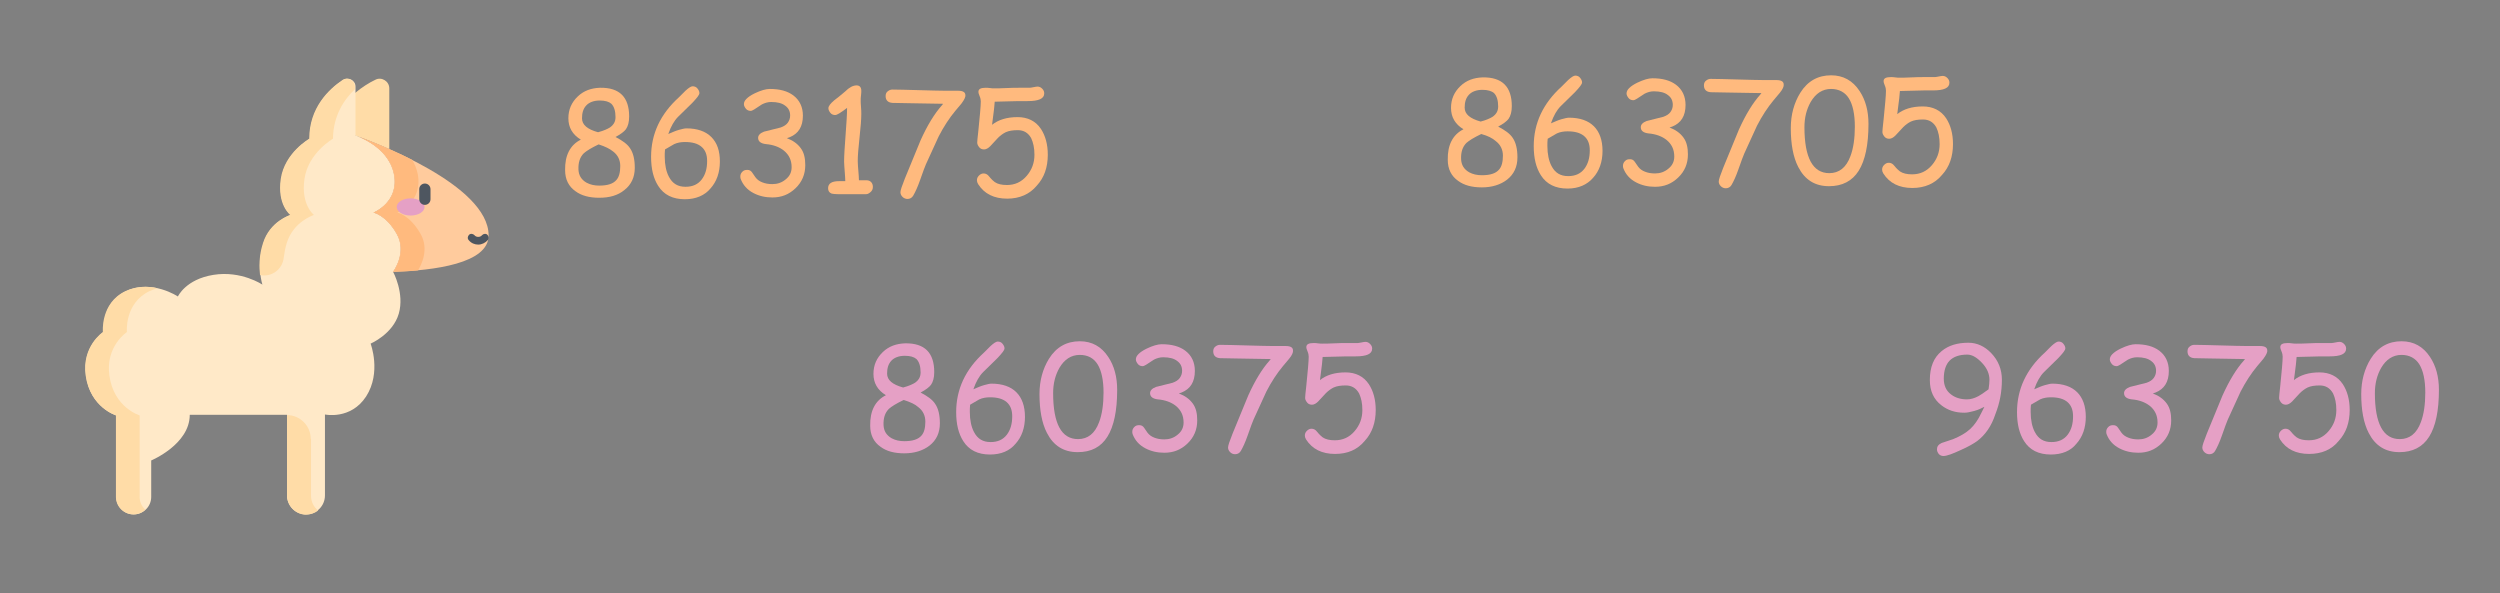 <?xml version="1.0" encoding="utf-8"?>
<!-- Generator: Adobe Illustrator 19.0.0, SVG Export Plug-In . SVG Version: 6.00 Build 0)  -->
<svg version="1.1" id="Слой_1" xmlns="http://www.w3.org/2000/svg" xmlns:xlink="http://www.w3.org/1999/xlink" x="0px" y="0px"
	 viewBox="57 0 843.2 200" style="enable-background:new 57 0 843.2 200;" xml:space="preserve">
<rect x="57" y="0" width="843.2" height="200" fill="#808080" stroke="none"/>
<style type="text/css">
	.st0{fill:#FFDCA7;}
	.st1{fill:#FFE9C8;}
	.st2{fill:#FFCB9D;}
	.st3{fill:#FFBA7E;}
	.st4{fill:#4E5660;}
	.st5{fill:#E5A0C5;}
</style>
<path class="st0" d="M188.3,50.3V29.8c0-2.4-2.6-4-4.7-2.9c-2.1,1-4.5,2.5-6.9,4.5v14.3c0,0,0.2,0.1,0.6,0.2c0,0,0,0,0,0
	C178.9,46.4,183.1,48,188.3,50.3z"/>
<path class="st1" d="M189.9,58.7c1.9,9.5-6.9,13-6.9,13s4.2,0.8,7.8,7.1c3.7,6.4-1.2,12.9-1.2,12.9s3.9,7.2,1.9,14.1
	s-9.5,10.1-9.5,10.1s3.7,9.7-1.5,17.8c-5.2,8-13.9,6.1-13.9,6.1v27.3c0,3.6-2.9,6.4-6.4,6.4c-3.6,0-6.4-2.9-6.4-6.4v-27.2H121
	c0,10-13,15.4-13,15.4v12.3c0,3.3-2.7,5.9-5.9,5.9c-3.3,0-5.9-2.7-5.9-5.9v-27.5c0,0-8.7-2.6-10.2-13.4c-1.4-9.9,5.9-14.7,5.9-14.7
	s-0.9-9.7,7.6-13.8c8.7-4.1,17.5,1.8,17.5,1.8s2.6-5.8,12-7.3c9.4-1.5,16.5,3.3,16.5,3.3s-2.1-6.3,0.4-14c2.3-7.4,9.2-9.5,9.2-9.5
	s-4.5-3.4-3.2-12.2s9.6-13.5,9.6-13.5c0-10.5,6.7-16.8,11.2-19.8c1.8-1.2,4.2,0.1,4.2,2.2v16.5C176.7,45.6,188,49.1,189.9,58.7z"/>
<g>
	<path class="st0" d="M85.9,126.7c1.5,10.7,10.2,13.4,10.2,13.4v27.5c0,3.3,2.7,5.9,5.9,5.9c1.6,0,3-0.6,4-1.6
		c-1.2-1.1-1.9-2.6-1.9-4.3v-27.5c0,0-8.7-2.6-10.2-13.4c-1.4-9.9,5.9-14.7,5.9-14.7s-0.9-9.7,7.6-13.8c0.9-0.4,1.8-0.7,2.7-1
		c-3.1-0.7-7-0.8-10.8,1c-8.5,4-7.6,13.8-7.6,13.8S84.5,116.8,85.9,126.7z"/>
	<path class="st0" d="M176.7,30.1v-0.9c0-2.1-2.4-3.4-4.2-2.2c-4.6,3.1-11.2,9.3-11.2,19.8c0,0-8.3,4.7-9.6,13.5s3.2,12.2,3.2,12.2
		s-6.9,2.1-9.2,9.5c-1.4,4.3-1.3,8.2-1,10.8c0.1,0,0.1,0,0.2,0c3.8,0.7,7.4-2,7.8-5.9c0.2-1.5,0.5-3.2,1-4.9
		c2.3-7.4,9.2-9.5,9.2-9.5s-4.5-3.4-3.2-12.2c1.3-8.8,9.6-13.5,9.6-13.5C169.4,39,173,33.6,176.7,30.1z"/>
	<path class="st0" d="M161.8,148c0-4.4-3.6-8-8-8v27c0,3.5,2.8,6.5,6.3,6.6c1.6,0,3-0.5,4.2-1.4c-1.5-1.2-2.4-3-2.4-5V148z"/>
</g>
<path class="st2" d="M221.8,79.4c0-17.1-39.1-31.6-44.5-33.5c2.4,0.9,10.9,4.6,12.5,12.8c1.9,9.5-6.9,13-6.9,13s4.2,0.8,7.8,7.1
	c3.7,6.4-1.2,12.9-1.2,12.9C203.5,91.2,221.8,88.9,221.8,79.4z"/>
<path class="st3" d="M189.9,58.7c1.9,9.5-6.9,13-6.9,13s4.2,0.8,7.8,7.1c3.7,6.4-1.2,12.9-1.2,12.9c2.7-0.1,5.5-0.2,8.4-0.5
	c1-1.7,3.9-7.1,0.8-12.4c-3.7-6.4-7.8-7.1-7.8-7.1s8.7-3.4,6.9-13c-0.4-1.8-1-3.4-1.9-4.8c-8.5-4.3-16.4-7.2-18.6-8
	C179.7,46.8,188.3,50.5,189.9,58.7z"/>
<g>
	<path class="st4" d="M215.1,81c-0.5-0.5-0.4-1.3,0.1-1.8c0.5-0.5,1.3-0.4,1.8,0.1c0.3,0.4,0.8,0.6,1.3,0.6c0.5,0,1-0.2,1.3-0.6
		c0.5-0.5,1.3-0.6,1.8-0.1c0.5,0.5,0.6,1.3,0.1,1.8c-0.8,0.9-2,1.5-3.2,1.5C217.1,82.5,215.9,82,215.1,81z"/>
</g>
<ellipse class="st5" cx="195.5" cy="69.8" rx="4.7" ry="2.9"/>
<path class="st4" d="M200.3,69.1L200.3,69.1c1,0,1.9-0.8,1.9-1.9v-3.4c0-1-0.8-1.9-1.9-1.9l0,0c-1,0-1.9,0.8-1.9,1.9v3.4
	C198.4,68.2,199.2,69.1,200.3,69.1z"/>
<g>
	<path class="st3" d="M259.1,66.7c-3.3,0-6-0.7-8-2.2c-2.3-1.6-3.5-4-3.5-7.1c-0.1-5,1.7-8.5,5.3-10.3c-2.8-1.7-4.2-4.1-4.2-7.2
		c0-3,1.1-5.4,3.2-7.4c2-1.9,4.5-2.8,7.5-2.9c6.6-0.1,9.8,3.2,9.8,9.7c0,1.9-0.4,3.3-1.1,4.3c-0.6,0.8-1.8,1.7-3.5,2.6
		c2.3,1.2,4,2.4,4.9,3.8c1.1,1.6,1.6,3.8,1.6,6.6c0,3.2-1.2,5.7-3.5,7.5C265.4,65.9,262.6,66.7,259.1,66.7z M258.9,48.7
		c-2.5,1.2-4.1,2.2-5,3c-1.3,1.3-1.9,3.1-1.8,5.5c0.1,2,1,3.4,2.7,4.4c1.3,0.7,2.7,1,4.3,1c2.8,0,4.7-0.6,5.8-1.9
		c0.9-1,1.3-2.6,1.3-4.7c0-2-0.8-3.7-2.4-4.9C262.7,50.2,261.1,49.4,258.9,48.7z M259.3,33.9c-2,0-3.6,0.6-4.6,1.7
		c-1,1.1-1.4,2.5-1.4,4.3c0,2.2,1.8,3.7,5.4,4.7c1.9-0.5,3.2-1.1,4-1.6c1.3-0.9,1.9-2,1.9-3.5c0-2.1-0.5-3.6-1.4-4.5
		C262.4,34.3,261.1,33.9,259.3,33.9z"/>
	<path class="st3" d="M288,67.2c-4.1,0-7.1-1.5-9-4.5c-1.6-2.5-2.4-5.7-2.4-9.8c0-7.7,3.1-14.4,9.4-20.1l2.2-2.2
		c1.1-1,1.9-1.5,2.4-1.5c0.6,0,1.2,0.2,1.6,0.7s0.7,1,0.7,1.6c0,0.6-0.8,1.6-2.4,3.3l-4.8,4.7c-1.3,1.3-2.4,3.2-3.3,5.8
		c1.4-0.6,2.5-1.1,3.6-1.4s1.9-0.5,2.5-0.5c3.7,0,6.5,1,8.4,2.9c2,2,2.9,4.7,2.9,8.3c0,3.7-1.1,6.8-3.2,9.1
		C294.7,65.9,291.7,67.2,288,67.2z M288,47.9c-1.3,0-2.5,0.2-3.6,0.7c-0.4,0.2-1.4,0.8-3.1,1.8c-0.1,0.8-0.1,1.6-0.1,2.4
		c0,2.8,0.5,5.1,1.4,6.8c1.2,2.3,3,3.4,5.6,3.4c2.4,0,4.2-0.8,5.5-2.5c1.2-1.6,1.8-3.6,1.8-6.2c0-2.1-0.6-3.7-1.9-4.8
		S290.5,47.9,288,47.9z"/>
	<path class="st3" d="M317.5,66.6c-2.4,0-4.5-0.5-6.4-1.5c-2.1-1.1-3.5-2.7-4.3-4.8c-0.1-0.3-0.1-0.6-0.1-0.8c0-0.6,0.2-1.1,0.7-1.6
		s1-0.6,1.7-0.6s1.2,0.3,1.6,0.9l1.1,1.6c0.6,0.8,1.3,1.3,2.3,1.7s2.1,0.6,3.4,0.6c1.7,0,3.2-0.5,4.5-1.6c1.4-1.1,2-2.5,2-4.1
		c0-2.4-0.9-4.2-2.6-5.6c-1.5-1.2-3.6-2-6.1-2.2c-1.7-0.2-2.6-0.9-2.6-2.1c0-0.9,0.7-1.6,2-2.1l5.6-1.4c1.1-0.4,1.9-0.9,2.4-1.6
		s0.8-1.5,0.8-2.4c0-1.4-0.5-2.5-1.6-3.3c-1.1-0.9-2.7-1.3-4.8-1.3c-1.1,0-2.1,0.3-3.1,0.8l-2.6,1.7c-0.5,0.3-0.9,0.5-1.2,0.5
		c-0.6,0-1.2-0.2-1.6-0.7s-0.7-1-0.7-1.6c0-1.2,1.2-2.4,3.6-3.6c2.1-1,3.8-1.5,5.1-1.5c3.4,0,6,0.7,8,2.2c2.1,1.6,3.2,3.9,3.2,6.8
		c0,3.7-1.5,6.1-4.5,7.3c-0.3,0.1-0.6,0.2-0.9,0.3c2.1,0.8,3.6,1.9,4.7,3.4s1.5,3.4,1.5,5.7c0,3.1-1.1,5.7-3.3,7.8
		S320.6,66.6,317.5,66.6z"/>
	<path class="st3" d="M349.1,65.5h-4.7l-4.6,0c-1.1,0-1.9-0.1-2.3-0.2c-0.8-0.3-1.2-0.9-1.2-1.8c0-1.6,1.2-2.4,3.7-2.4l1.1,0l1,0
		c0-0.8-0.1-1.9-0.2-3.3s-0.2-2.6-0.2-3.3c0-2,0.2-5,0.5-9c0.3-4,0.5-7,0.5-9.1c-2.1,1.6-3.4,2.4-4,2.4c-0.6,0-1.2-0.2-1.6-0.7
		s-0.7-1-0.7-1.6c0-0.7,0.7-1.6,2-2.7c0.8-0.6,2-1.5,3.6-2.9c1.4-1.4,2.7-2.1,3.9-2.1c1,0,1.6,0.6,1.6,1.8c0,0.4,0,0.9-0.1,1.6
		s-0.1,1.2-0.1,1.6c0,0.5,0,1.3,0.1,2.3s0.1,1.8,0.1,2.3c0,1.8-0.2,4.4-0.6,8s-0.6,6.2-0.6,7.9c0,0.9,0.1,2,0.2,3.3s0.2,2.4,0.2,3.2
		l2.5,0c0.7,0,1.2,0.2,1.6,0.6s0.6,1,0.6,1.6c0,0.7-0.2,1.2-0.6,1.6S349.8,65.5,349.1,65.5z"/>
	<path class="st3" d="M381.3,34.9l-2.1,2.5c-2,2.4-3.9,5.3-5.6,8.6l-4.3,9.4c-0.3,0.7-1,2.5-2,5.4c-0.8,2.3-1.6,4-2.3,5.2
		c-0.4,0.7-1.1,1.1-1.9,1.1c-0.6,0-1.2-0.2-1.7-0.7s-0.7-1-0.7-1.6c0-0.6,0.5-2.1,1.5-4.6l5.3-12.9c2.3-5.1,4.7-9,7.2-11.8l0.4-0.5
		l-11.8-0.2l-5.3-0.1c-1.5-0.1-2.3-0.9-2.3-2.3c0-0.7,0.2-1.2,0.7-1.6s1-0.6,1.6-0.6c2,0,4.9,0.1,8.9,0.2s6.9,0.2,8.9,0.2h4.3
		c1.7,0,2.5,0.5,2.5,1.5C382.7,32.7,382.2,33.7,381.3,34.9z"/>
	<path class="st3" d="M396.7,67c-4.4,0-7.7-1.6-9.8-4.9c-0.3-0.5-0.4-0.9-0.4-1.3c0-0.6,0.2-1.1,0.7-1.6s1-0.7,1.6-0.7
		c0.6,0,1.3,0.3,1.8,1c0.8,1,1.5,1.6,1.9,1.9c1,0.7,2.4,1,4.1,1c2.7,0,4.9-1,6.7-3.1c1.7-2,2.6-4.3,2.6-7.1c0-2.3-0.4-4.1-1.1-5.6
		c-1-1.8-2.5-2.7-4.5-2.7c-1.7,0-3,0.2-4.1,0.7c-0.8,0.4-1.7,1-2.6,1.9l-2.6,2.8c-0.7,0.7-1.4,1.1-2.1,1.1c-0.6,0-1.2-0.2-1.6-0.7
		s-0.7-1-0.7-1.6c0-0.3,0.1-1.7,0.4-4.2c0.5-4.9,0.8-8.2,0.8-9.7c0-0.5-0.1-1.1-0.4-1.8s-0.4-1.1-0.4-1.4c0-1,0.8-1.4,2.5-1.4
		c0.3,0,0.8,0,1.4,0.1s1.1,0.1,1.4,0.1c0.9,0,2.3,0,4.1-0.1s3.2-0.1,4.1-0.1c0.4,0,1.1,0,1.9,0s1.5,0,1.9,0c0.3,0,0.7-0.1,1.3-0.2
		s1-0.2,1.3-0.2c0.6,0,1.1,0.2,1.6,0.7s0.7,1,0.7,1.6c0,1.8-1.9,2.6-5.6,2.6c-0.5,0-1.1,0-1.8,0s-1.2,0-1.3,0l-4,0.1l-4,0.1
		c0,0.7-0.3,3.3-0.9,7.8c2.1-1.7,5-2.6,8.6-2.6c3.4,0,6.1,1.3,7.9,4c1.5,2.3,2.3,5.2,2.3,8.7c0,4.2-1.2,7.7-3.7,10.4
		C404.3,65.5,400.9,67,396.7,67z"/>
</g>
<g>
	<path class="st5" d="M362,152.9c-3.3,0-6-0.7-8-2.2c-2.3-1.6-3.5-4-3.5-7.1c-0.1-5,1.7-8.5,5.3-10.3c-2.8-1.7-4.2-4.1-4.2-7.2
		c0-3,1.1-5.4,3.2-7.4c2-1.9,4.5-2.8,7.5-2.9c6.6-0.1,9.8,3.2,9.8,9.7c0,1.9-0.4,3.3-1.1,4.3c-0.6,0.8-1.8,1.7-3.5,2.6
		c2.3,1.2,4,2.4,4.9,3.8c1.1,1.6,1.6,3.8,1.6,6.6c0,3.2-1.2,5.7-3.5,7.5C368.3,152,365.4,152.9,362,152.9z M361.8,134.9
		c-2.5,1.2-4.1,2.2-5,3c-1.3,1.3-1.9,3.1-1.8,5.5c0.1,2,1,3.4,2.7,4.4c1.3,0.7,2.7,1,4.3,1c2.8,0,4.7-0.6,5.8-1.9
		c0.9-1,1.3-2.6,1.3-4.7c0-2-0.8-3.7-2.4-4.9C365.6,136.3,364,135.6,361.8,134.9z M362.2,120c-2,0-3.6,0.6-4.6,1.7
		c-1,1.1-1.4,2.5-1.4,4.3c0,2.2,1.8,3.7,5.4,4.7c1.9-0.5,3.2-1.1,4-1.6c1.3-0.9,1.9-2,1.9-3.5c0-2.1-0.5-3.6-1.4-4.5
		C365.3,120.4,364,120,362.2,120z"/>
	<path class="st5" d="M390.9,153.3c-4.1,0-7.1-1.5-9-4.5c-1.6-2.5-2.4-5.7-2.4-9.8c0-7.7,3.1-14.4,9.4-20.1l2.2-2.2
		c1.1-1,1.9-1.5,2.4-1.5c0.6,0,1.2,0.2,1.6,0.7s0.7,1,0.7,1.6c0,0.6-0.8,1.6-2.4,3.3l-4.8,4.7c-1.3,1.3-2.4,3.2-3.3,5.8
		c1.4-0.6,2.5-1.1,3.6-1.4s1.9-0.5,2.5-0.5c3.7,0,6.5,1,8.4,2.9s2.9,4.7,2.9,8.3c0,3.7-1.1,6.8-3.2,9.1
		C397.5,152.1,394.6,153.3,390.9,153.3z M390.9,134c-1.3,0-2.5,0.2-3.6,0.7c-0.4,0.2-1.4,0.8-3.1,1.8c-0.1,0.8-0.1,1.6-0.1,2.4
		c0,2.8,0.5,5.1,1.4,6.8c1.2,2.3,3,3.4,5.6,3.4c2.4,0,4.2-0.8,5.5-2.5c1.2-1.6,1.8-3.6,1.8-6.2c0-2.1-0.6-3.7-1.9-4.8
		S393.4,134,390.9,134z"/>
	<path class="st5" d="M420.5,152.5c-4.8,0-8.2-2.2-10.4-6.5c-1.7-3.3-2.5-7.7-2.5-13.1c0-4.5,1.1-8.5,3.2-11.9c2.5-4,6-5.9,10.4-5.9
		c4.1,0,7.3,1.8,9.6,5.3c2,3,3,6.7,3,11.1c0,7-1.1,12.3-3.3,15.8S425,152.5,420.5,152.5z M421.2,119.7c-2.9,0-5.2,1.5-6.9,4.4
		c-1.4,2.5-2.1,5.3-2.1,8.5c0,5.1,0.7,9,2.1,11.6s3.5,3.9,6.3,3.9c3.3,0,5.7-1.9,7.1-5.7c1-2.6,1.5-6,1.5-10c0-4.2-0.7-7.4-2-9.5
		S423.9,119.7,421.2,119.7z"/>
	<path class="st5" d="M449.7,152.7c-2.4,0-4.5-0.5-6.4-1.5c-2.1-1.1-3.5-2.7-4.3-4.8c-0.1-0.3-0.1-0.6-0.1-0.8
		c0-0.6,0.2-1.1,0.7-1.6s1-0.6,1.7-0.6s1.2,0.3,1.6,0.9l1.1,1.6c0.6,0.8,1.3,1.3,2.3,1.7s2.1,0.6,3.4,0.6c1.7,0,3.2-0.5,4.5-1.6
		c1.4-1.1,2-2.5,2-4.1c0-2.4-0.9-4.2-2.6-5.6c-1.5-1.2-3.6-2-6.1-2.2c-1.7-0.2-2.6-0.9-2.6-2.1c0-0.9,0.7-1.6,2-2.1l5.6-1.4
		c1.1-0.4,1.9-0.9,2.4-1.6s0.8-1.5,0.8-2.4c0-1.4-0.5-2.5-1.6-3.3c-1.1-0.9-2.7-1.3-4.8-1.3c-1.1,0-2.1,0.3-3.1,0.8l-2.6,1.7
		c-0.5,0.3-0.9,0.5-1.2,0.5c-0.6,0-1.2-0.2-1.6-0.7s-0.7-1-0.7-1.6c0-1.2,1.2-2.4,3.6-3.6c2.1-1,3.8-1.5,5.1-1.5c3.4,0,6,0.7,8,2.2
		c2.1,1.6,3.2,3.9,3.2,6.8c0,3.7-1.5,6.1-4.5,7.3c-0.3,0.1-0.6,0.2-0.9,0.3c2.1,0.8,3.6,1.9,4.7,3.4s1.5,3.4,1.5,5.7
		c0,3.1-1.1,5.7-3.3,7.8S452.8,152.7,449.7,152.7z"/>
	<path class="st5" d="M491.8,121l-2.1,2.5c-2,2.4-3.9,5.3-5.6,8.6l-4.3,9.4c-0.3,0.7-1,2.5-2,5.4c-0.8,2.3-1.6,4-2.3,5.2
		c-0.4,0.7-1.1,1.1-1.9,1.1c-0.6,0-1.2-0.2-1.7-0.7s-0.7-1-0.7-1.6c0-0.6,0.5-2.1,1.5-4.6l5.3-12.9c2.3-5.1,4.7-9,7.2-11.8l0.4-0.5
		l-11.8-0.2l-5.3-0.1c-1.5-0.1-2.3-0.9-2.3-2.3c0-0.7,0.2-1.2,0.7-1.6s1-0.6,1.6-0.6c2,0,4.9,0.1,8.9,0.2s6.9,0.2,8.9,0.2h4.3
		c1.7,0,2.5,0.5,2.5,1.5C493.2,118.8,492.8,119.8,491.8,121z"/>
	<path class="st5" d="M507.3,153.1c-4.4,0-7.7-1.6-9.8-4.9c-0.3-0.5-0.4-0.9-0.4-1.3c0-0.6,0.2-1.1,0.7-1.6s1-0.7,1.6-0.7
		c0.6,0,1.3,0.3,1.8,1c0.8,1,1.5,1.6,1.9,1.9c1,0.7,2.4,1,4.1,1c2.7,0,4.9-1,6.7-3.1c1.7-2,2.6-4.3,2.6-7.1c0-2.3-0.4-4.1-1.1-5.6
		c-1-1.8-2.5-2.7-4.5-2.7c-1.7,0-3,0.2-4.1,0.7c-0.8,0.4-1.7,1-2.6,1.9l-2.6,2.8c-0.7,0.7-1.4,1.1-2.1,1.1c-0.6,0-1.2-0.2-1.6-0.7
		s-0.7-1-0.7-1.6c0-0.3,0.1-1.7,0.4-4.2c0.5-4.9,0.8-8.2,0.8-9.7c0-0.5-0.1-1.1-0.4-1.8s-0.4-1.1-0.4-1.4c0-1,0.8-1.4,2.5-1.4
		c0.3,0,0.8,0,1.4,0.1s1.1,0.1,1.4,0.1c0.9,0,2.3,0,4.1-0.1s3.2-0.1,4.1-0.1c0.4,0,1.1,0,1.9,0s1.5,0,1.9,0c0.3,0,0.7-0.1,1.3-0.2
		s1-0.2,1.3-0.2c0.6,0,1.1,0.2,1.6,0.7s0.7,1,0.7,1.6c0,1.8-1.9,2.6-5.6,2.6c-0.5,0-1.1,0-1.8,0s-1.2,0-1.3,0l-4,0.1l-4,0.1
		c0,0.7-0.3,3.3-0.9,7.8c2.1-1.7,5-2.6,8.6-2.6c3.4,0,6.1,1.3,7.9,4c1.5,2.3,2.3,5.2,2.3,8.7c0,4.2-1.2,7.7-3.7,10.4
		C514.8,151.7,511.5,153.1,507.3,153.1z"/>
</g>
<g>
	<path class="st3" d="M556.8,63.2c-3.3,0-6-0.7-8-2.2c-2.3-1.6-3.5-4-3.5-7.1c-0.1-5,1.7-8.5,5.3-10.3c-2.8-1.7-4.2-4.1-4.2-7.2
		c0-3,1.1-5.4,3.2-7.4c2-1.9,4.5-2.8,7.5-2.9c6.6-0.1,9.8,3.2,9.8,9.7c0,1.9-0.4,3.3-1.1,4.3c-0.6,0.8-1.8,1.7-3.5,2.6
		c2.3,1.2,4,2.4,4.9,3.8c1.1,1.6,1.6,3.8,1.6,6.6c0,3.2-1.2,5.7-3.5,7.5C563.1,62.3,560.2,63.2,556.8,63.2z M556.6,45.2
		c-2.5,1.2-4.1,2.2-5,3c-1.3,1.3-1.9,3.1-1.8,5.5c0.1,2,1,3.4,2.7,4.4c1.3,0.7,2.7,1,4.3,1c2.8,0,4.7-0.6,5.8-1.9
		c0.9-1,1.3-2.6,1.3-4.7c0-2-0.8-3.7-2.4-4.9C560.4,46.6,558.8,45.8,556.6,45.2z M557,30.3c-2,0-3.6,0.6-4.6,1.7
		c-1,1.1-1.4,2.5-1.4,4.3c0,2.2,1.8,3.7,5.4,4.7c1.9-0.5,3.2-1.1,4-1.6c1.3-0.9,1.9-2,1.9-3.5c0-2.1-0.5-3.6-1.4-4.5
		C560.1,30.7,558.8,30.3,557,30.3z"/>
	<path class="st3" d="M585.7,63.6c-4.1,0-7.1-1.5-9-4.5c-1.6-2.5-2.4-5.7-2.4-9.8c0-7.7,3.1-14.4,9.4-20.1l2.2-2.2
		c1.1-1,1.9-1.5,2.4-1.5c0.6,0,1.2,0.2,1.6,0.7s0.7,1,0.7,1.6c0,0.6-0.8,1.6-2.4,3.3l-4.8,4.7c-1.3,1.3-2.4,3.2-3.3,5.8
		c1.4-0.6,2.5-1.1,3.6-1.4s1.9-0.5,2.5-0.5c3.7,0,6.5,1,8.4,2.9s2.9,4.7,2.9,8.3c0,3.7-1.1,6.8-3.2,9.1
		C592.3,62.3,589.4,63.6,585.7,63.6z M585.7,44.3c-1.3,0-2.5,0.2-3.6,0.7c-0.4,0.2-1.4,0.8-3.1,1.8c-0.1,0.8-0.1,1.6-0.1,2.4
		c0,2.8,0.5,5.1,1.4,6.8c1.2,2.3,3,3.4,5.6,3.4c2.4,0,4.2-0.8,5.5-2.5c1.2-1.6,1.8-3.6,1.8-6.2c0-2.1-0.6-3.7-1.9-4.8
		S588.2,44.3,585.7,44.3z"/>
	<path class="st3" d="M615.2,63c-2.4,0-4.5-0.5-6.4-1.5c-2.1-1.1-3.5-2.7-4.3-4.8c-0.1-0.3-0.1-0.6-0.1-0.8c0-0.6,0.2-1.1,0.7-1.6
		s1-0.6,1.7-0.6s1.2,0.3,1.6,0.9l1.1,1.6c0.6,0.8,1.3,1.3,2.3,1.7s2.1,0.6,3.4,0.6c1.7,0,3.2-0.5,4.5-1.6c1.4-1.1,2-2.5,2-4.1
		c0-2.4-0.9-4.2-2.6-5.6c-1.5-1.2-3.6-2-6.1-2.2c-1.7-0.2-2.6-0.9-2.6-2.1c0-0.9,0.7-1.6,2-2.1l5.6-1.4c1.1-0.4,1.9-0.9,2.4-1.6
		s0.8-1.5,0.8-2.4c0-1.4-0.5-2.5-1.6-3.3c-1.1-0.9-2.7-1.3-4.8-1.3c-1.1,0-2.1,0.3-3.1,0.8l-2.6,1.7c-0.5,0.3-0.9,0.5-1.2,0.5
		c-0.6,0-1.2-0.2-1.6-0.7s-0.7-1-0.7-1.6c0-1.2,1.2-2.4,3.6-3.6c2.1-1,3.8-1.5,5.1-1.5c3.4,0,6,0.7,8,2.2c2.1,1.6,3.2,3.9,3.2,6.8
		c0,3.7-1.5,6.1-4.5,7.3c-0.3,0.1-0.6,0.2-0.9,0.3c2.1,0.8,3.6,1.9,4.7,3.4s1.5,3.4,1.5,5.7c0,3.1-1.1,5.7-3.3,7.8
		S618.3,63,615.2,63z"/>
	<path class="st3" d="M657.3,31.3l-2.1,2.5c-2,2.4-3.9,5.3-5.6,8.6l-4.3,9.4c-0.3,0.7-1,2.5-2,5.4c-0.8,2.3-1.6,4-2.3,5.2
		c-0.4,0.7-1.1,1.1-1.9,1.1c-0.6,0-1.2-0.2-1.7-0.7s-0.7-1-0.7-1.6c0-0.6,0.5-2.1,1.5-4.6l5.3-12.9c2.3-5.1,4.7-9,7.2-11.8l0.4-0.5
		l-11.8-0.2l-5.3-0.1c-1.5-0.1-2.3-0.9-2.3-2.3c0-0.7,0.2-1.2,0.7-1.6s1-0.6,1.6-0.6c2,0,4.9,0.1,8.9,0.2s6.9,0.2,8.9,0.2h4.3
		c1.7,0,2.5,0.5,2.5,1.5C658.7,29.1,658.3,30.1,657.3,31.3z"/>
	<path class="st3" d="M673.9,62.8c-4.8,0-8.2-2.2-10.4-6.5c-1.7-3.3-2.5-7.7-2.5-13.1c0-4.5,1.1-8.5,3.2-11.9c2.5-4,6-5.9,10.4-5.9
		c4.1,0,7.3,1.8,9.6,5.3c2,3,3,6.7,3,11.1c0,7-1.1,12.3-3.3,15.8S678.3,62.8,673.9,62.8z M674.6,30c-2.9,0-5.2,1.5-6.9,4.4
		c-1.4,2.5-2.1,5.3-2.1,8.5c0,5.1,0.7,9,2.1,11.6s3.5,3.9,6.3,3.9c3.3,0,5.7-1.9,7.1-5.7c1-2.6,1.5-6,1.5-10c0-4.2-0.7-7.4-2-9.5
		S677.2,30,674.6,30z"/>
	<path class="st3" d="M702,63.4c-4.4,0-7.7-1.6-9.8-4.9c-0.3-0.5-0.4-0.9-0.4-1.3c0-0.6,0.2-1.1,0.7-1.6s1-0.7,1.6-0.7
		c0.6,0,1.3,0.3,1.8,1c0.8,1,1.5,1.6,1.9,1.9c1,0.7,2.4,1,4.1,1c2.7,0,4.9-1,6.7-3.1c1.7-2,2.6-4.3,2.6-7.1c0-2.3-0.4-4.1-1.1-5.6
		c-1-1.8-2.5-2.7-4.5-2.7c-1.7,0-3,0.2-4.1,0.7c-0.8,0.4-1.7,1-2.6,1.9l-2.6,2.8c-0.7,0.7-1.4,1.1-2.1,1.1c-0.6,0-1.2-0.2-1.6-0.7
		s-0.7-1-0.7-1.6c0-0.3,0.1-1.7,0.4-4.2c0.5-4.9,0.8-8.2,0.8-9.7c0-0.5-0.1-1.1-0.4-1.8s-0.4-1.1-0.4-1.4c0-1,0.8-1.4,2.5-1.4
		c0.3,0,0.8,0,1.4,0.1s1.1,0.1,1.4,0.1c0.9,0,2.3,0,4.1-0.1s3.2-0.1,4.1-0.1c0.4,0,1.1,0,1.9,0s1.5,0,1.9,0c0.3,0,0.7-0.1,1.3-0.2
		s1-0.2,1.3-0.2c0.6,0,1.1,0.2,1.6,0.7s0.7,1,0.7,1.6c0,1.8-1.9,2.6-5.6,2.6c-0.5,0-1.1,0-1.8,0s-1.2,0-1.3,0l-4,0.1l-4,0.1
		c0,0.7-0.3,3.3-0.9,7.8c2.1-1.7,5-2.6,8.6-2.6c3.4,0,6.1,1.3,7.9,4c1.5,2.3,2.3,5.2,2.3,8.7c0,4.2-1.2,7.7-3.7,10.4
		C709.6,61.9,706.2,63.4,702,63.4z"/>
</g>
<g>
	<path class="st5" d="M723.8,148.8c-1.1,0.8-3,1.9-5.5,3c-2.8,1.3-4.7,2-5.8,2c-0.6,0-1.2-0.2-1.6-0.7s-0.6-1-0.6-1.6
		c0-0.9,0.5-1.6,1.6-2.1l3.9-1.3c2.4-1,4.3-2.1,5.7-3.4s2.7-3.1,3.8-5.5l1-2c-0.9,0.5-2,1-3.4,1.4s-2.5,0.6-3.4,0.6
		c-3,0-5.5-0.8-7.7-2.5c-2.6-2-3.9-4.8-3.9-8.5c0-4.4,1.3-7.6,4-9.8c2.3-1.9,5.3-2.8,9-2.8c2.9,0,5.5,1.2,7.7,3.5
		c2.4,2.5,3.6,5.5,3.6,9c0,4-0.7,7.8-2.2,11.6C728.7,143.7,726.6,146.7,723.8,148.8z M720.5,119.6c-2.6,0-4.6,0.7-5.9,2
		s-2,3.4-2,6.1c0,2.3,0.8,4.1,2.4,5.3c1.4,1.1,3.2,1.7,5.4,1.7c1.3,0,2.6-0.4,3.9-1.1c0.6-0.3,1.8-1.1,3.4-2.3
		c0.2-1.4,0.3-2.4,0.3-3.2c0-2-0.8-3.9-2.5-5.7S722.2,119.6,720.5,119.6z"/>
	<path class="st5" d="M748.7,153.3c-4.1,0-7.1-1.5-9-4.5c-1.6-2.5-2.4-5.7-2.4-9.8c0-7.7,3.1-14.4,9.4-20.1l2.2-2.2
		c1.1-1,1.9-1.5,2.4-1.5c0.6,0,1.2,0.2,1.6,0.7s0.7,1,0.7,1.6c0,0.6-0.8,1.6-2.4,3.3l-4.8,4.7c-1.3,1.3-2.4,3.2-3.3,5.8
		c1.4-0.6,2.5-1.1,3.6-1.4s1.9-0.5,2.5-0.5c3.7,0,6.5,1,8.4,2.9s2.9,4.7,2.9,8.3c0,3.7-1.1,6.8-3.2,9.1
		C755.4,152.1,752.4,153.3,748.7,153.3z M748.7,134c-1.3,0-2.5,0.2-3.6,0.7c-0.4,0.2-1.4,0.8-3.1,1.8c-0.1,0.8-0.1,1.6-0.1,2.4
		c0,2.8,0.5,5.1,1.4,6.8c1.2,2.3,3,3.4,5.6,3.4c2.4,0,4.2-0.8,5.5-2.5c1.2-1.6,1.8-3.6,1.8-6.2c0-2.1-0.6-3.7-1.9-4.8
		S751.2,134,748.7,134z"/>
	<path class="st5" d="M778.2,152.7c-2.4,0-4.5-0.5-6.4-1.5c-2.1-1.1-3.5-2.7-4.3-4.8c-0.1-0.3-0.1-0.6-0.1-0.8
		c0-0.6,0.2-1.1,0.7-1.6s1-0.6,1.7-0.6s1.2,0.3,1.6,0.9l1.1,1.6c0.6,0.8,1.3,1.3,2.3,1.7s2.1,0.6,3.4,0.6c1.7,0,3.2-0.5,4.5-1.6
		c1.4-1.1,2-2.5,2-4.1c0-2.4-0.9-4.2-2.6-5.6c-1.5-1.2-3.6-2-6.1-2.2c-1.7-0.2-2.6-0.9-2.6-2.1c0-0.9,0.7-1.6,2-2.1l5.6-1.4
		c1.1-0.4,1.9-0.9,2.4-1.6s0.8-1.5,0.8-2.4c0-1.4-0.5-2.5-1.6-3.3c-1.1-0.9-2.7-1.3-4.8-1.3c-1.1,0-2.1,0.3-3.1,0.8l-2.6,1.7
		c-0.5,0.3-0.9,0.5-1.2,0.5c-0.6,0-1.2-0.2-1.6-0.7s-0.7-1-0.7-1.6c0-1.2,1.2-2.4,3.6-3.6c2.1-1,3.8-1.5,5.1-1.5c3.4,0,6,0.7,8,2.2
		c2.1,1.6,3.2,3.9,3.2,6.8c0,3.7-1.5,6.1-4.5,7.3c-0.3,0.1-0.6,0.2-0.9,0.3c2.1,0.8,3.6,1.9,4.7,3.4s1.5,3.4,1.5,5.7
		c0,3.1-1.1,5.7-3.3,7.8S781.3,152.7,778.2,152.7z"/>
	<path class="st5" d="M820.4,121l-2.1,2.5c-2,2.4-3.9,5.3-5.6,8.6l-4.3,9.4c-0.3,0.7-1,2.5-2,5.4c-0.8,2.3-1.6,4-2.3,5.2
		c-0.4,0.7-1.1,1.1-1.9,1.1c-0.6,0-1.2-0.2-1.7-0.7s-0.7-1-0.7-1.6c0-0.6,0.5-2.1,1.5-4.6l5.3-12.9c2.3-5.1,4.7-9,7.2-11.8l0.4-0.5
		l-11.8-0.2l-5.3-0.1c-1.5-0.1-2.3-0.9-2.3-2.3c0-0.7,0.2-1.2,0.7-1.6s1-0.6,1.6-0.6c2,0,4.9,0.1,8.9,0.2s6.9,0.2,8.9,0.2h4.3
		c1.7,0,2.5,0.5,2.5,1.5C821.8,118.8,821.3,119.8,820.4,121z"/>
	<path class="st5" d="M835.8,153.1c-4.4,0-7.7-1.6-9.8-4.9c-0.3-0.5-0.4-0.9-0.4-1.3c0-0.6,0.2-1.1,0.7-1.6s1-0.7,1.6-0.7
		c0.6,0,1.3,0.3,1.8,1c0.8,1,1.5,1.6,1.9,1.9c1,0.7,2.4,1,4.1,1c2.7,0,4.9-1,6.7-3.1c1.7-2,2.6-4.3,2.6-7.1c0-2.3-0.4-4.1-1.1-5.6
		c-1-1.8-2.5-2.7-4.5-2.7c-1.7,0-3,0.2-4.1,0.7c-0.8,0.4-1.7,1-2.6,1.9l-2.6,2.8c-0.7,0.7-1.4,1.1-2.1,1.1c-0.6,0-1.2-0.2-1.6-0.7
		s-0.7-1-0.7-1.6c0-0.3,0.1-1.7,0.4-4.2c0.5-4.9,0.8-8.2,0.8-9.7c0-0.5-0.1-1.1-0.4-1.8s-0.4-1.1-0.4-1.4c0-1,0.8-1.4,2.5-1.4
		c0.3,0,0.8,0,1.4,0.1s1.1,0.1,1.4,0.1c0.9,0,2.3,0,4.1-0.1s3.2-0.1,4.1-0.1c0.4,0,1.1,0,1.9,0s1.5,0,1.9,0c0.3,0,0.7-0.1,1.3-0.2
		s1-0.2,1.3-0.2c0.6,0,1.1,0.2,1.6,0.7s0.7,1,0.7,1.6c0,1.8-1.9,2.6-5.6,2.6c-0.5,0-1.1,0-1.8,0s-1.2,0-1.3,0l-4,0.1l-4,0.1
		c0,0.7-0.3,3.3-0.9,7.8c2.1-1.7,5-2.6,8.6-2.6c3.4,0,6.1,1.3,7.9,4c1.5,2.3,2.3,5.2,2.3,8.7c0,4.2-1.2,7.7-3.7,10.4
		C843.4,151.7,840,153.1,835.8,153.1z"/>
	<path class="st5" d="M866.3,152.5c-4.8,0-8.2-2.2-10.4-6.5c-1.7-3.3-2.5-7.7-2.5-13.1c0-4.5,1.1-8.5,3.2-11.9c2.5-4,6-5.9,10.4-5.9
		c4.1,0,7.3,1.8,9.6,5.3c2,3,3,6.7,3,11.1c0,7-1.1,12.3-3.3,15.8S870.7,152.5,866.3,152.5z M867,119.7c-2.9,0-5.2,1.5-6.9,4.4
		c-1.4,2.5-2.1,5.3-2.1,8.5c0,5.1,0.7,9,2.1,11.6s3.5,3.9,6.3,3.9c3.3,0,5.7-1.9,7.1-5.7c1-2.6,1.5-6,1.5-10c0-4.2-0.7-7.4-2-9.5
		S869.6,119.7,867,119.7z"/>
</g>
</svg>
